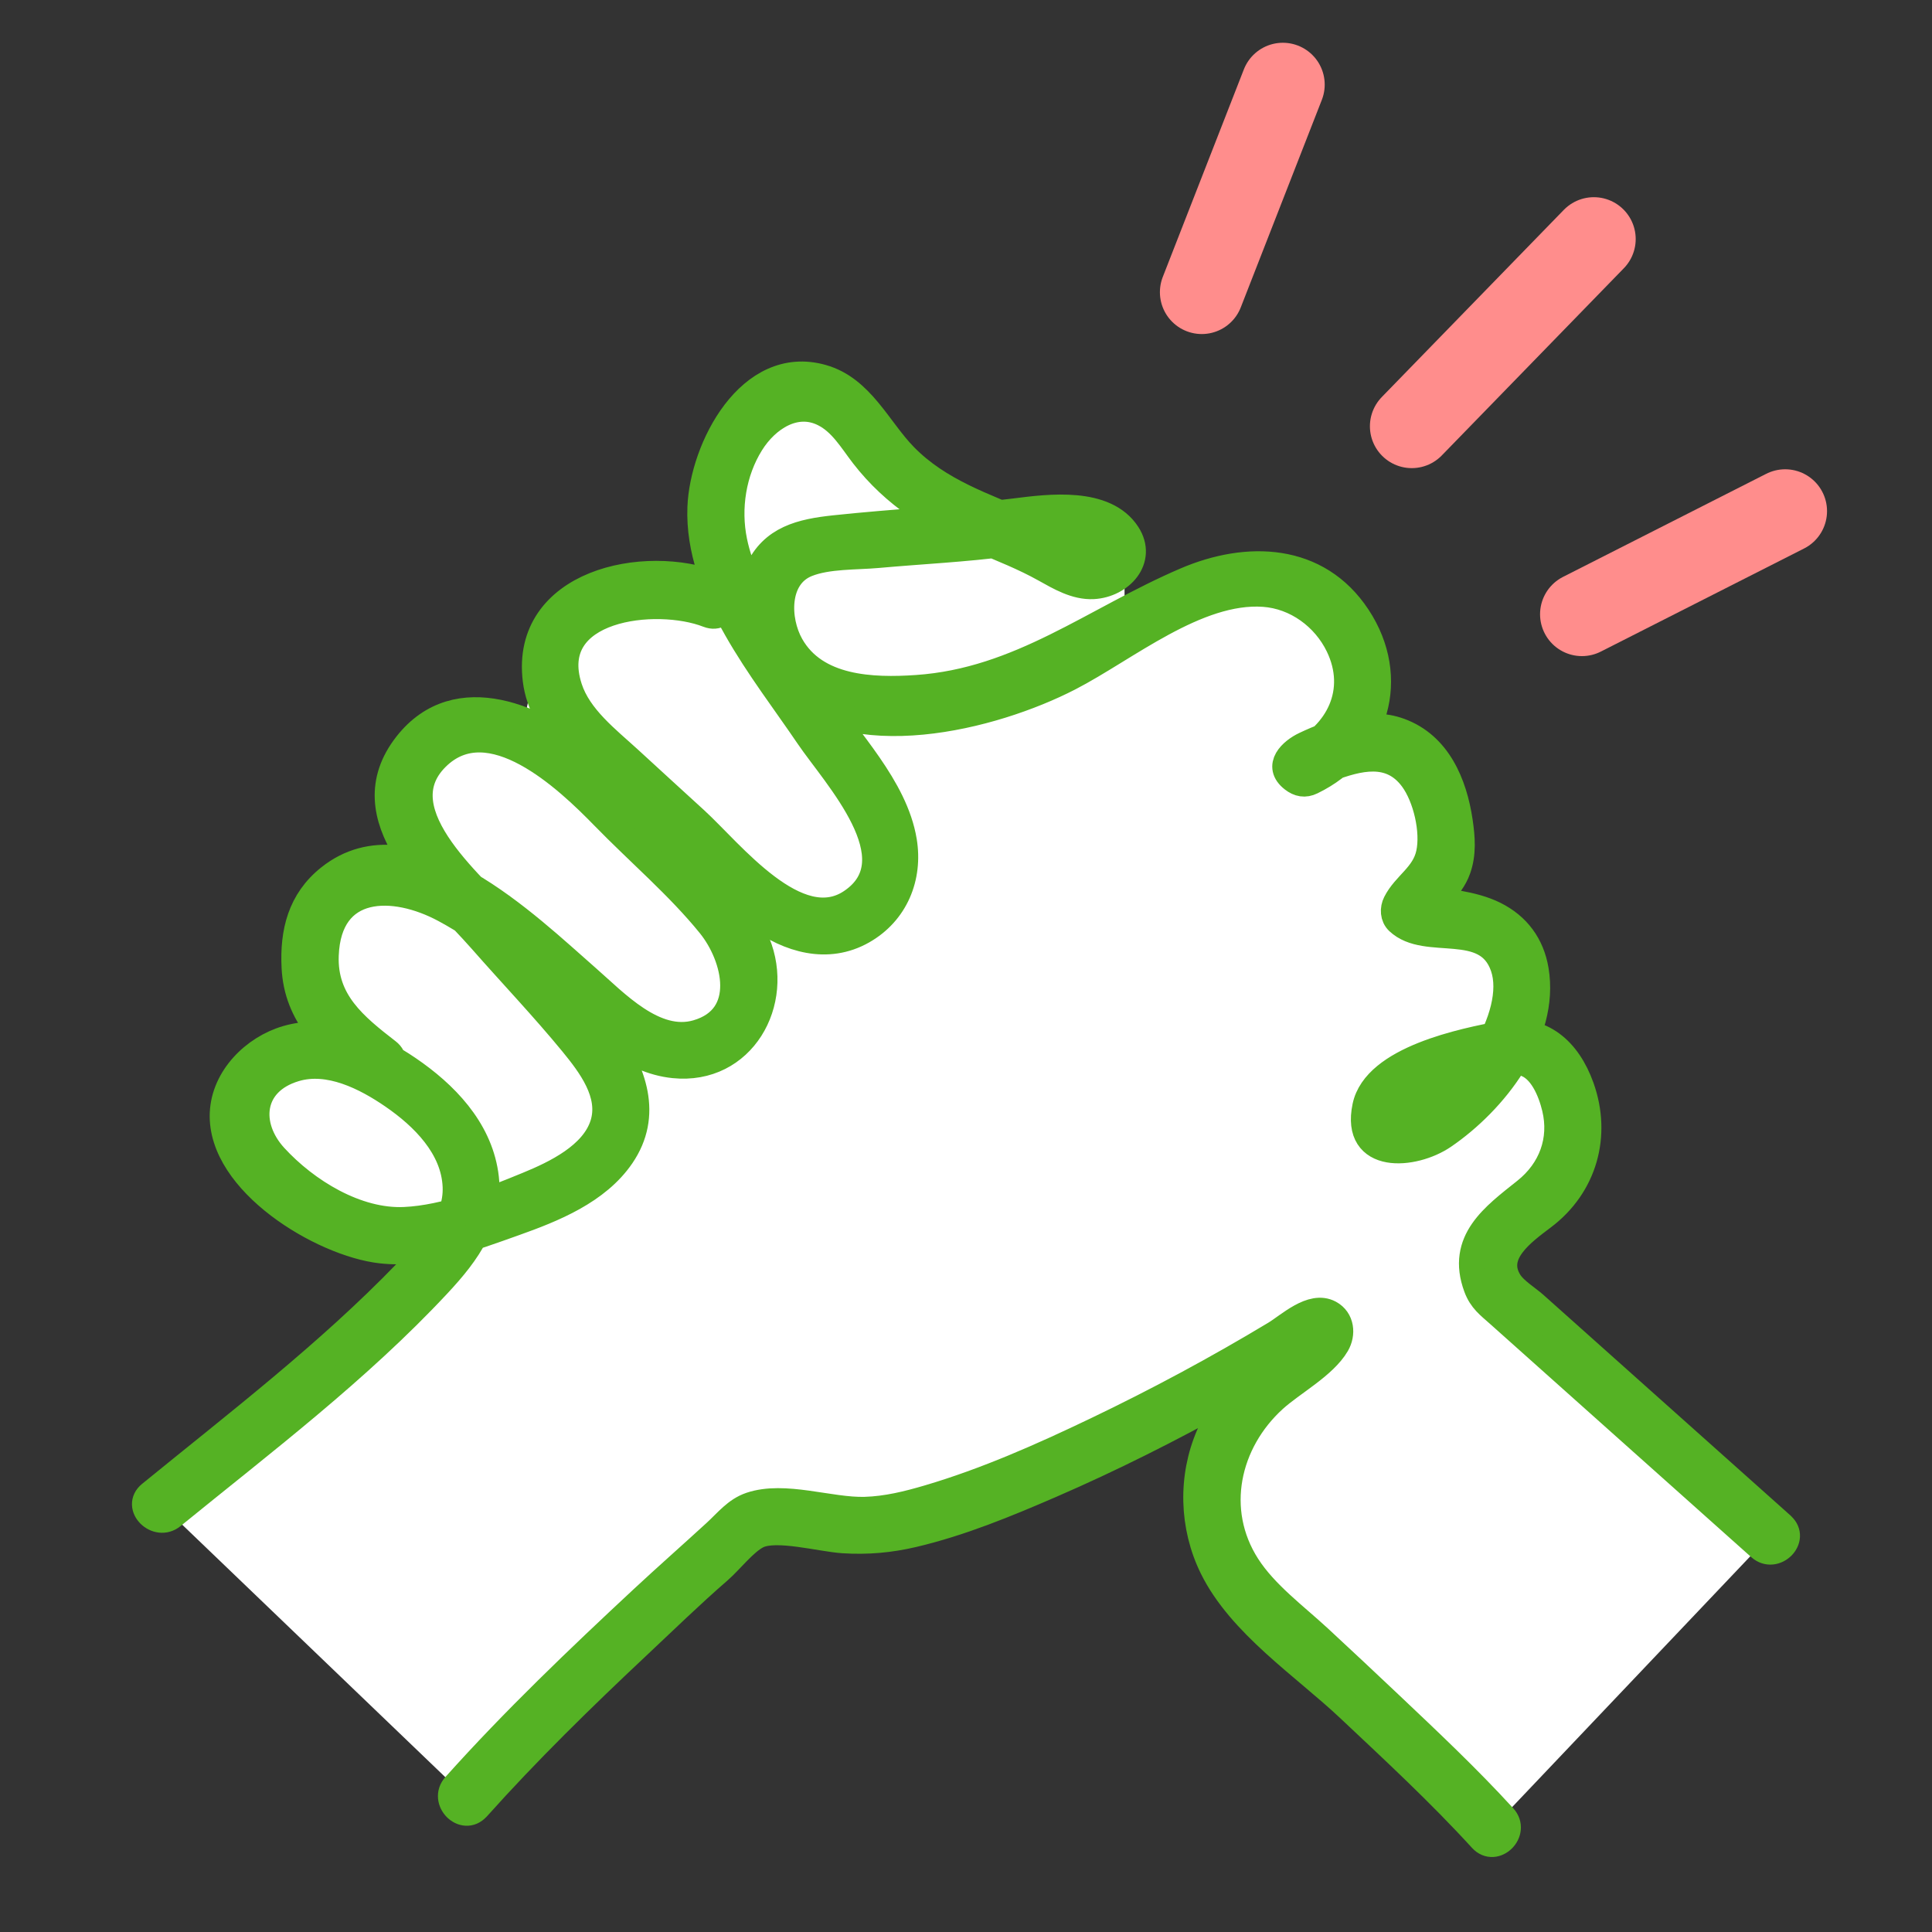 <?xml version="1.0" encoding="UTF-8"?>
<svg id="_レイヤー_1" data-name="レイヤー 1" xmlns="http://www.w3.org/2000/svg" viewBox="0 0 300 300">
  <rect x="0" y="0" width="300" height="300" fill="#333333" stroke="none"/>
  <defs>
    <style>
      .cls-1 {
        fill: #55b224;
        stroke: #55b224;
        stroke-width: 4px;
      }

      .cls-1, .cls-2 {
        stroke-linecap: round;
        stroke-linejoin: round;
      }

      .cls-3 {
        fill: #fff;
      }

      .cls-2 {
        fill: none;
        stroke: #ff8d8c;
        stroke-width: 13px;
      }
    </style>
  </defs>
  <path class="cls-3" d="M74.11,280.72l-50.79-48.74,44.7-32.49-33.45-26.61,9.95-11.61,5.9-.26-3.78-15.66,7.02-8.64,10.26-2.16-1.08-12.42,6.48-7.02h11.34l3.78-17.28,16.2-7.02h17.28l-8.1-15.66,12.96-14.04s11.88,5.94,12.42,7.56,16.2,13.5,16.2,13.5l23.22,4.86v5.94h28.62l10.26,9.72-8.1,11.34,11.88,2.7,7.02,18.36-3.72,4.6,11.28,5.66,2.7,12.42,6.48,5.94,3.78,11.34-8.64,14.04-8.1,6.48,46.97,42.65-44.99,47.38-41.94-48.46v-24.3l-53.99,27.54s-14.58-4.32-16.2-4.32-43.8,44.67-43.8,44.67Z"/>
  <g>
    <path class="cls-1" d="M276.73,236.85c-7.93-7.08-15.87-14.17-23.8-21.25-4.87-4.35-9.73-8.69-14.6-13.04-1.14-1.01-3.09-2.2-3.92-3.5-2.73-4.26,1.99-7.64,5.23-10.09,6.39-4.83,8.58-12.67,5.91-20.16-2.03-5.7-6.16-9.44-12.27-8.3-5.94,1.12-19.73,3.85-21.29,11.3-1.79,8.56,7.51,7.8,12.19,4.61,7.88-5.38,16-15.7,14.3-25.81-.66-3.92-2.84-6.87-6.4-8.64-1.76-.87-3.69-1.34-5.61-1.69-1.07-.19-5.51-.23-5.91-.61.13.99.25,1.97.38,2.96,1.44-2.85,4.31-4.44,5.45-7.65.86-2.42.67-4.89.3-7.42-.87-5.89-3.37-11.9-9.35-14.07-4.84-1.75-10.25.01-14.73,2.13-2.05.97-4.59,3.29-1.87,5.39.93.72,1.88.91,2.96.38,10.06-4.87,13.38-16.16,7.14-25.62-6.25-9.48-17.18-9.76-26.75-5.66-14.25,6.1-25.67,15.6-41.75,16.7-6.86.47-15.67.19-19.52-6.62-2.23-3.94-2.4-10.65,2.52-12.61,3.19-1.27,7.59-1.08,10.94-1.38,6.77-.61,13.51-.92,20.26-1.81,2.36-.31,4.69-.62,7.07-.62.38,0,.77,0,1.15-.01,4.42-.36,5.11.17,2.05,1.58-2.42-.67-4.86-2.87-7.2-3.88-6.84-2.96-13.77-5.17-19.13-10.65-4.07-4.16-6.7-10.49-12.78-12.21-11.31-3.21-18.6,10.99-18.96,20.18-.5,13.1,9.82,25.31,16.75,35.55,4.17,6.16,16.46,19.07,6.71,25.67-8.35,5.66-18.7-7.68-24.2-12.71-3.43-3.14-6.87-6.27-10.29-9.42-3.44-3.15-7.8-6.48-9.29-11.07-4.07-12.53,13.46-14.49,21.51-11.35,2.93,1.14,4.2-3.58,1.3-4.71-11.17-4.36-29.93-.31-28.06,14.86.96,7.79,8.32,13.19,13.66,18.08,6.81,6.23,13.37,13.31,20.84,18.73,4.82,3.5,10.8,5.31,16.3,2.19,5.09-2.89,7.34-8.36,6.4-14.03-1.39-8.39-8.73-15.66-13.22-22.54-4.76-7.28-11.34-15.34-13.12-23.99-1.05-5.12-.18-10.74,2.6-15.19,2.44-3.91,6.92-6.83,11.31-4.6,2.74,1.39,4.29,4.12,6.11,6.48,4.8,6.2,11.01,10.09,18.17,13.1,3.44,1.45,6.74,2.74,10,4.56,2.28,1.27,4.81,2.78,7.54,2.64,4.24-.22,7.91-4.13,5.31-8.14-3.45-5.31-12.16-4.18-17.38-3.52-9.37,1.18-18.76,1.64-28.15,2.64-5.09.55-9.62,1.57-11.9,6.62-2.58,5.74-.88,12.92,3.44,17.35,10.83,11.1,33.12,5.4,44.96-.7,8.79-4.53,19.81-13.78,30.2-13.05,5,.35,9.43,3.61,11.59,8.07,3.38,7-.02,13.71-6.59,16.9.99.13,1.97.25,2.96.38-1.23,2.63-1.31,3.55-.24,2.74l-.04.03c.48.15,1.94-.76,2.5-.97,4.52-1.69,9.49-3.03,12.89,1.56,2.11,2.85,3.33,8.12,2.57,11.58-.75,3.43-3.71,4.8-5.15,7.65-.48.95-.44,2.19.38,2.96,4.38,4.12,13.71-.53,16.31,7.01,2.6,7.55-6.08,20.63-13.48,23.21-3.73,1.3-2.3-1.69-.45-3.1,1.65-1.26,4.36-1.84,6.35-2.5,2.56-.85,7.8-3.45,10.69-2.69,2.81.74,4.28,4.41,4.9,6.99,1.19,4.96-.55,9.64-4.54,12.83-4.89,3.91-10.33,7.74-7.62,15.03.74,1.99,1.92,2.82,3.49,4.22,7.38,6.59,14.77,13.19,22.15,19.78,6.12,5.46,12.24,10.93,18.36,16.39,2.34,2.09,5.8-1.35,3.45-3.45h0Z"/>
    <path class="cls-1" d="M74.11,280.72c7.85-8.77,16.26-16.99,24.83-25.04,4.21-3.95,8.37-8.01,12.73-11.79,1.77-1.54,3.93-4.39,5.96-5.42,2.86-1.44,9.83.5,13.3.72,3.73.24,7.25-.07,10.87-.92,7.37-1.73,14.48-4.67,21.41-7.67,9.37-4.06,18.51-8.67,27.44-13.63,2.1-1.16,4.18-2.35,6.26-3.56,1.36-.79,6.23-2.81,6.96-4.19.43-.81-.31-3.03-.56-3.04-.2,0-.6.6-.78.67-1.13.43-2.68,2.3-3.61,3.1-4.42,3.8-8.76,7.33-11.16,12.82-2.87,6.57-2.67,14.26.5,20.69,4.32,8.78,14.21,15.28,21.2,21.86,7,6.59,14.1,13.16,20.59,20.27,2.13,2.32,5.57-1.14,3.45-3.45-5.61-6.14-11.7-11.86-17.74-17.58-3.6-3.41-7.23-6.8-10.87-10.18-3.79-3.51-8.4-6.88-11.21-11.25-5.53-8.62-3.13-19.19,4.16-25.82,2.84-2.58,7.77-5.19,9.72-8.52.96-1.64.78-3.9-1.07-4.9-2.81-1.51-6.37,1.92-8.53,3.22-9,5.42-18.27,10.4-27.75,14.94-8.43,4.04-17.08,7.88-26.07,10.53-3.22.95-6.47,1.75-9.84,1.85-5.44.15-12.47-2.52-17.76-.73-2.28.77-3.67,2.6-5.47,4.25-3.75,3.44-7.57,6.8-11.3,10.27-10.04,9.35-19.96,18.82-29.12,29.05-2.09,2.34,1.35,5.8,3.45,3.45h0Z"/>
    <path class="cls-1" d="M60.2,163.26c-5.14-3.98-9.87-7.8-9.6-14.91.43-11.36,10.52-11.35,18.43-7.09,6.9,3.72,12.82,8.86,18.69,13.99,4.88,4.26,10.13,9.48,16.91,10.17,10.68,1.09,16.76-9.79,12.96-19.04-2.26-5.49-6.96-9.27-11.11-13.3-5.03-4.88-9.44-10.41-14.8-14.95-7.82-6.62-20.7-12.51-28.53-2.55-8.99,11.44,4.66,22.52,11.58,30.41,4.67,5.32,9.64,10.53,14.13,16,2.79,3.41,6.23,7.9,4.76,12.58-1.52,4.83-7.41,7.64-11.65,9.38-5.89,2.42-12.73,5.17-19.15,5.47-7.43.35-15.25-4.47-20.16-9.83-4.39-4.8-3.89-11.52,3.16-13.63,5.25-1.58,10.95,1.33,15.14,4.21,4.72,3.24,9.52,7.98,9.77,14.08.23,5.58-4.11,9.67-7.68,13.36-12.19,12.61-26.17,23.3-39.73,34.36-2.44,1.99,1.04,5.42,3.45,3.45,14.12-11.5,28.79-22.59,41.25-35.95,4.6-4.93,8.44-10.12,7.36-17.23-1.08-7.07-6.27-12.41-11.96-16.29-5.36-3.66-12.34-6.62-18.9-4.7-5.11,1.49-9.72,6.09-9.95,11.61-.44,10.76,15.45,20.29,24.59,21.32,7.09.8,14.13-1.92,20.7-4.25,6.05-2.15,12.91-4.9,16.68-10.43,8.65-12.68-9.51-26.84-16.83-35.24-5.35-6.14-20.59-18.02-11.91-26.61,8.2-8.11,20.25,3.32,25.94,9.17,5.37,5.52,11.65,10.85,16.48,16.82,4.05,5,6.25,14.33-2.01,16.72-6.56,1.9-12.66-4.74-17.04-8.56-9.07-7.92-27.2-25.78-40.05-15.54-4.48,3.57-5.67,8.47-5.4,13.93.36,7.58,5.36,12.14,11.03,16.52,2.46,1.9,5.94-1.53,3.45-3.45h0Z"/>
  </g>
  <g>
    <line class="cls-2" x1="247.49" y1="37.12" x2="219.22" y2="66.19"/>
    <line class="cls-2" x1="199.2" y1="13.14" x2="186.61" y2="45.37"/>
    <line class="cls-2" x1="245.64" y1="95.38" x2="277.2" y2="79.37"/>
  </g>
</svg>